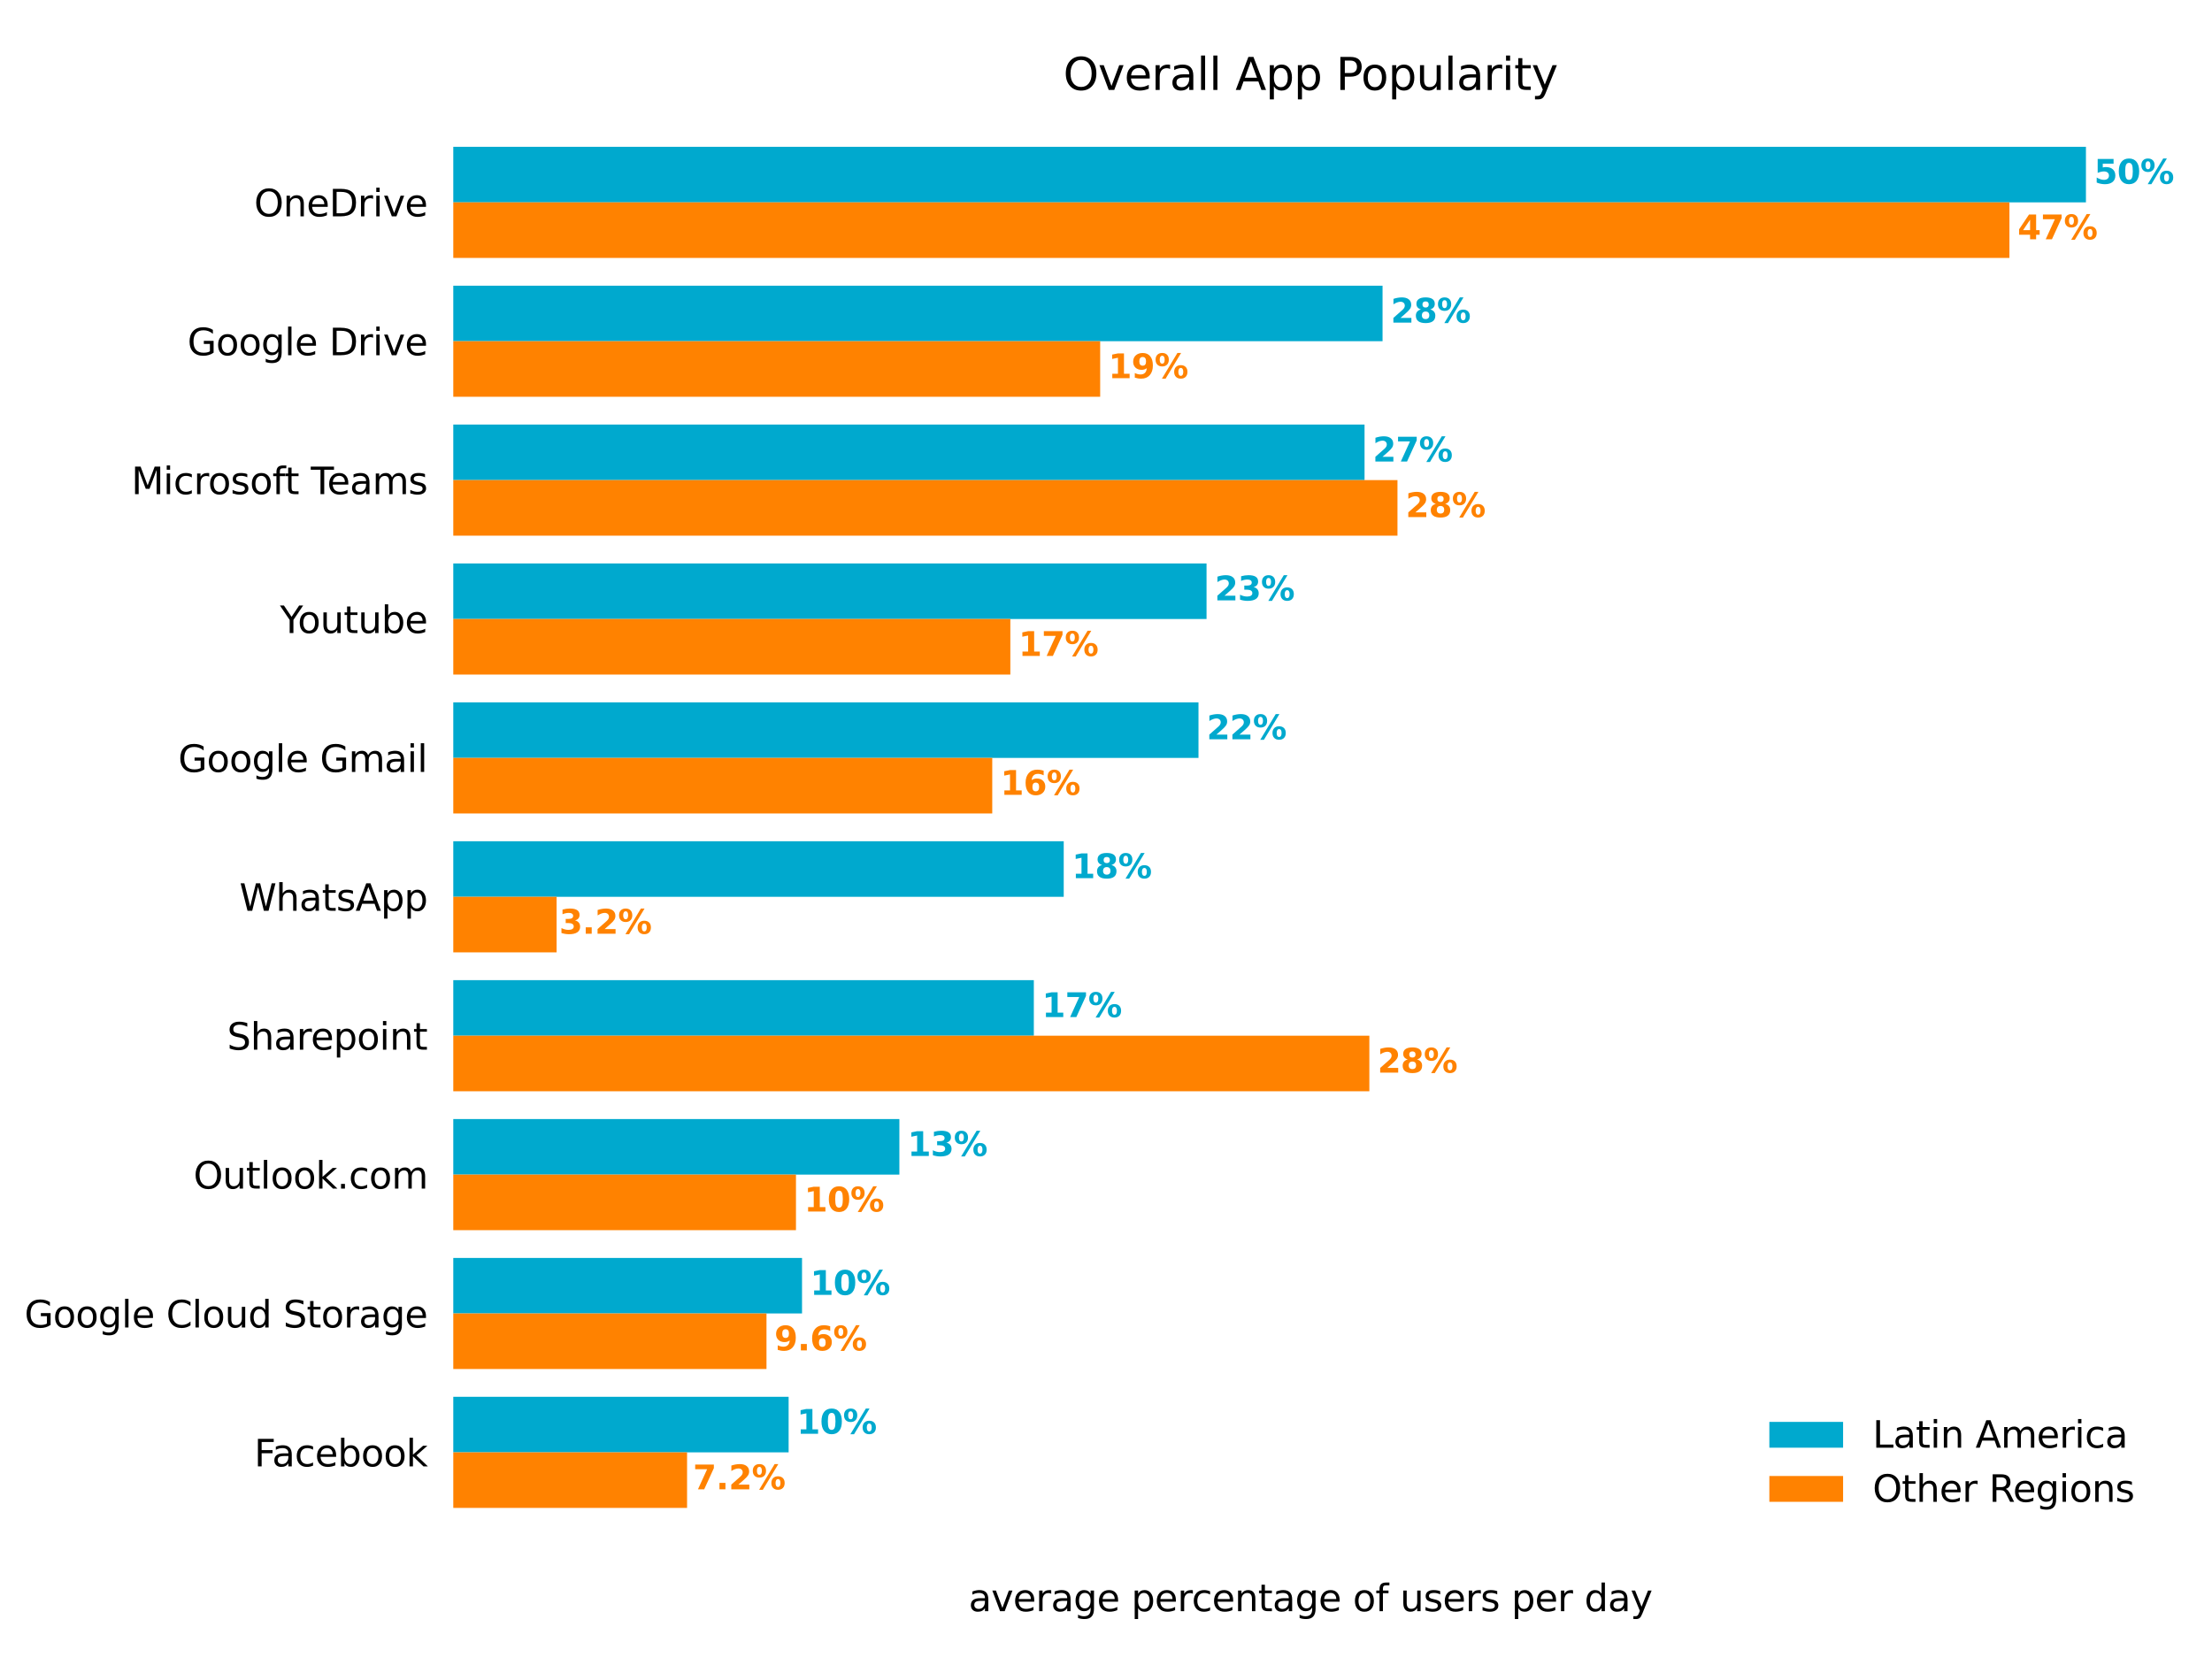 <?xml version="1.0" encoding="UTF-8" standalone="no"?>
<svg xmlns="http://www.w3.org/2000/svg" xmlns:xlink="http://www.w3.org/1999/xlink" height="453.88pt" version="1.1" viewBox="0 0 600 453.88" width="600pt">
  <defs>
    <style type="text/css">*{stroke-linecap:butt;stroke-linejoin:round;}</style>
  </defs>
  <g id="figure_1">
    <g id="patch_1">
      <path d="M 0 453.88  L 600 453.88  L 600 0  L 0 0  z " style="fill:#ffffff;"></path>
    </g>
    <g id="axes_1">
      <g id="patch_2">
        <path d="M 122.95 418.48  L 587.95 418.48  L 587.95 30.4  L 122.95 30.4  z " style="fill:#ffffff;"></path>
      </g>
      <g id="patch_3">
        <path clip-path="url(#pc613d30c06)" d="M 122.95 39.819  L 565.807 39.819  L 565.807 54.89  L 122.95 54.89  z " style="fill:#00a9ce;"></path>
      </g>
      <g id="patch_4">
        <path clip-path="url(#pc613d30c06)" d="M 122.95 77.497  L 375.015 77.497  L 375.015 92.568  L 122.95 92.568  z " style="fill:#00a9ce;"></path>
      </g>
      <g id="patch_5">
        <path clip-path="url(#pc613d30c06)" d="M 122.95 115.175  L 370.129 115.175  L 370.129 130.246  L 122.95 130.246  z " style="fill:#00a9ce;"></path>
      </g>
      <g id="patch_6">
        <path clip-path="url(#pc613d30c06)" d="M 122.95 152.852  L 327.272 152.852  L 327.272 167.923  L 122.95 167.923  z " style="fill:#00a9ce;"></path>
      </g>
      <g id="patch_7">
        <path clip-path="url(#pc613d30c06)" d="M 122.95 190.53  L 325.087 190.53  L 325.087 205.601  L 122.95 205.601  z " style="fill:#00a9ce;"></path>
      </g>
      <g id="patch_8">
        <path clip-path="url(#pc613d30c06)" d="M 122.95 228.208  L 288.533 228.208  L 288.533 243.279  L 122.95 243.279  z " style="fill:#00a9ce;"></path>
      </g>
      <g id="patch_9">
        <path clip-path="url(#pc613d30c06)" d="M 122.95 265.885  L 280.422 265.885  L 280.422 280.957  L 122.95 280.957  z " style="fill:#00a9ce;"></path>
      </g>
      <g id="patch_10">
        <path clip-path="url(#pc613d30c06)" d="M 122.95 303.563  L 243.953 303.563  L 243.953 318.634  L 122.95 318.634  z " style="fill:#00a9ce;"></path>
      </g>
      <g id="patch_11">
        <path clip-path="url(#pc613d30c06)" d="M 122.95 341.241  L 217.548 341.241  L 217.548 356.312  L 122.95 356.312  z " style="fill:#00a9ce;"></path>
      </g>
      <g id="patch_12">
        <path clip-path="url(#pc613d30c06)" d="M 122.95 378.918  L 213.911 378.918  L 213.911 393.99  L 122.95 393.99  z " style="fill:#00a9ce;"></path>
      </g>
      <g id="patch_13">
        <path clip-path="url(#pc613d30c06)" d="M 122.95 54.89  L 545.054 54.89  L 545.054 69.962  L 122.95 69.962  z " style="fill:#ff8200;"></path>
      </g>
      <g id="patch_14">
        <path clip-path="url(#pc613d30c06)" d="M 122.95 92.568  L 298.419 92.568  L 298.419 107.639  L 122.95 107.639  z " style="fill:#ff8200;"></path>
      </g>
      <g id="patch_15">
        <path clip-path="url(#pc613d30c06)" d="M 122.95 130.246  L 379.06 130.246  L 379.06 145.317  L 122.95 145.317  z " style="fill:#ff8200;"></path>
      </g>
      <g id="patch_16">
        <path clip-path="url(#pc613d30c06)" d="M 122.95 167.923  L 274.053 167.923  L 274.053 182.995  L 122.95 182.995  z " style="fill:#ff8200;"></path>
      </g>
      <g id="patch_17">
        <path clip-path="url(#pc613d30c06)" d="M 122.95 205.601  L 269.144 205.601  L 269.144 220.672  L 122.95 220.672  z " style="fill:#ff8200;"></path>
      </g>
      <g id="patch_18">
        <path clip-path="url(#pc613d30c06)" d="M 122.95 243.279  L 150.976 243.279  L 150.976 258.35  L 122.95 258.35  z " style="fill:#ff8200;"></path>
      </g>
      <g id="patch_19">
        <path clip-path="url(#pc613d30c06)" d="M 122.95 280.957  L 371.434 280.957  L 371.434 296.028  L 122.95 296.028  z " style="fill:#ff8200;"></path>
      </g>
      <g id="patch_20">
        <path clip-path="url(#pc613d30c06)" d="M 122.95 318.634  L 215.905 318.634  L 215.905 333.705  L 122.95 333.705  z " style="fill:#ff8200;"></path>
      </g>
      <g id="patch_21">
        <path clip-path="url(#pc613d30c06)" d="M 122.95 356.312  L 207.908 356.312  L 207.908 371.383  L 122.95 371.383  z " style="fill:#ff8200;"></path>
      </g>
      <g id="patch_22">
        <path clip-path="url(#pc613d30c06)" d="M 122.95 393.99  L 186.366 393.99  L 186.366 409.061  L 122.95 409.061  z " style="fill:#ff8200;"></path>
      </g>
      <g id="matplotlib.axis_1">
        <g id="xtick_1"></g>
        <g id="xtick_2"></g>
        <g id="xtick_3"></g>
        <g id="xtick_4"></g>
        <g id="xtick_5"></g>
        <g id="xtick_6"></g>
        <g id="text_1">
          <!-- average percentage of users per day -->
          <g transform="translate(262.738 437.078)scale(0.1 -0.1)">
            <defs>
              <path d="M 2194 1759  Q 1497 1759 1228 1600  Q 959 1441 959 1056  Q 959 750 1161 570  Q 1363 391 1709 391  Q 2188 391 2477 730  Q 2766 1069 2766 1631  L 2766 1759  L 2194 1759  z M 3341 1997  L 3341 0  L 2766 0  L 2766 531  Q 2569 213 2275 61  Q 1981 -91 1556 -91  Q 1019 -91 701 211  Q 384 513 384 1019  Q 384 1609 779 1909  Q 1175 2209 1959 2209  L 2766 2209  L 2766 2266  Q 2766 2663 2505 2880  Q 2244 3097 1772 3097  Q 1472 3097 1187 3025  Q 903 2953 641 2809  L 641 3341  Q 956 3463 1253 3523  Q 1550 3584 1831 3584  Q 2591 3584 2966 3190  Q 3341 2797 3341 1997  z " id="DejaVuSans-61" transform="scale(0.016)"></path>
              <path d="M 191 3500  L 800 3500  L 1894 563  L 2988 3500  L 3597 3500  L 2284 0  L 1503 0  L 191 3500  z " id="DejaVuSans-76" transform="scale(0.016)"></path>
              <path d="M 3597 1894  L 3597 1613  L 953 1613  Q 991 1019 1311 708  Q 1631 397 2203 397  Q 2534 397 2845 478  Q 3156 559 3463 722  L 3463 178  Q 3153 47 2828 -22  Q 2503 -91 2169 -91  Q 1331 -91 842 396  Q 353 884 353 1716  Q 353 2575 817 3079  Q 1281 3584 2069 3584  Q 2775 3584 3186 3129  Q 3597 2675 3597 1894  z M 3022 2063  Q 3016 2534 2758 2815  Q 2500 3097 2075 3097  Q 1594 3097 1305 2825  Q 1016 2553 972 2059  L 3022 2063  z " id="DejaVuSans-65" transform="scale(0.016)"></path>
              <path d="M 2631 2963  Q 2534 3019 2420 3045  Q 2306 3072 2169 3072  Q 1681 3072 1420 2755  Q 1159 2438 1159 1844  L 1159 0  L 581 0  L 581 3500  L 1159 3500  L 1159 2956  Q 1341 3275 1631 3429  Q 1922 3584 2338 3584  Q 2397 3584 2469 3576  Q 2541 3569 2628 3553  L 2631 2963  z " id="DejaVuSans-72" transform="scale(0.016)"></path>
              <path d="M 2906 1791  Q 2906 2416 2648 2759  Q 2391 3103 1925 3103  Q 1463 3103 1205 2759  Q 947 2416 947 1791  Q 947 1169 1205 825  Q 1463 481 1925 481  Q 2391 481 2648 825  Q 2906 1169 2906 1791  z M 3481 434  Q 3481 -459 3084 -895  Q 2688 -1331 1869 -1331  Q 1566 -1331 1297 -1286  Q 1028 -1241 775 -1147  L 775 -588  Q 1028 -725 1275 -790  Q 1522 -856 1778 -856  Q 2344 -856 2625 -561  Q 2906 -266 2906 331  L 2906 616  Q 2728 306 2450 153  Q 2172 0 1784 0  Q 1141 0 747 490  Q 353 981 353 1791  Q 353 2603 747 3093  Q 1141 3584 1784 3584  Q 2172 3584 2450 3431  Q 2728 3278 2906 2969  L 2906 3500  L 3481 3500  L 3481 434  z " id="DejaVuSans-67" transform="scale(0.016)"></path>
              <path id="DejaVuSans-20" transform="scale(0.016)"></path>
              <path d="M 1159 525  L 1159 -1331  L 581 -1331  L 581 3500  L 1159 3500  L 1159 2969  Q 1341 3281 1617 3432  Q 1894 3584 2278 3584  Q 2916 3584 3314 3078  Q 3713 2572 3713 1747  Q 3713 922 3314 415  Q 2916 -91 2278 -91  Q 1894 -91 1617 61  Q 1341 213 1159 525  z M 3116 1747  Q 3116 2381 2855 2742  Q 2594 3103 2138 3103  Q 1681 3103 1420 2742  Q 1159 2381 1159 1747  Q 1159 1113 1420 752  Q 1681 391 2138 391  Q 2594 391 2855 752  Q 3116 1113 3116 1747  z " id="DejaVuSans-70" transform="scale(0.016)"></path>
              <path d="M 3122 3366  L 3122 2828  Q 2878 2963 2633 3030  Q 2388 3097 2138 3097  Q 1578 3097 1268 2742  Q 959 2388 959 1747  Q 959 1106 1268 751  Q 1578 397 2138 397  Q 2388 397 2633 464  Q 2878 531 3122 666  L 3122 134  Q 2881 22 2623 -34  Q 2366 -91 2075 -91  Q 1284 -91 818 406  Q 353 903 353 1747  Q 353 2603 823 3093  Q 1294 3584 2113 3584  Q 2378 3584 2631 3529  Q 2884 3475 3122 3366  z " id="DejaVuSans-63" transform="scale(0.016)"></path>
              <path d="M 3513 2113  L 3513 0  L 2938 0  L 2938 2094  Q 2938 2591 2744 2837  Q 2550 3084 2163 3084  Q 1697 3084 1428 2787  Q 1159 2491 1159 1978  L 1159 0  L 581 0  L 581 3500  L 1159 3500  L 1159 2956  Q 1366 3272 1645 3428  Q 1925 3584 2291 3584  Q 2894 3584 3203 3211  Q 3513 2838 3513 2113  z " id="DejaVuSans-6e" transform="scale(0.016)"></path>
              <path d="M 1172 4494  L 1172 3500  L 2356 3500  L 2356 3053  L 1172 3053  L 1172 1153  Q 1172 725 1289 603  Q 1406 481 1766 481  L 2356 481  L 2356 0  L 1766 0  Q 1100 0 847 248  Q 594 497 594 1153  L 594 3053  L 172 3053  L 172 3500  L 594 3500  L 594 4494  L 1172 4494  z " id="DejaVuSans-74" transform="scale(0.016)"></path>
              <path d="M 1959 3097  Q 1497 3097 1228 2736  Q 959 2375 959 1747  Q 959 1119 1226 758  Q 1494 397 1959 397  Q 2419 397 2687 759  Q 2956 1122 2956 1747  Q 2956 2369 2687 2733  Q 2419 3097 1959 3097  z M 1959 3584  Q 2709 3584 3137 3096  Q 3566 2609 3566 1747  Q 3566 888 3137 398  Q 2709 -91 1959 -91  Q 1206 -91 779 398  Q 353 888 353 1747  Q 353 2609 779 3096  Q 1206 3584 1959 3584  z " id="DejaVuSans-6f" transform="scale(0.016)"></path>
              <path d="M 2375 4863  L 2375 4384  L 1825 4384  Q 1516 4384 1395 4259  Q 1275 4134 1275 3809  L 1275 3500  L 2222 3500  L 2222 3053  L 1275 3053  L 1275 0  L 697 0  L 697 3053  L 147 3053  L 147 3500  L 697 3500  L 697 3744  Q 697 4328 969 4595  Q 1241 4863 1831 4863  L 2375 4863  z " id="DejaVuSans-66" transform="scale(0.016)"></path>
              <path d="M 544 1381  L 544 3500  L 1119 3500  L 1119 1403  Q 1119 906 1312 657  Q 1506 409 1894 409  Q 2359 409 2629 706  Q 2900 1003 2900 1516  L 2900 3500  L 3475 3500  L 3475 0  L 2900 0  L 2900 538  Q 2691 219 2414 64  Q 2138 -91 1772 -91  Q 1169 -91 856 284  Q 544 659 544 1381  z M 1991 3584  L 1991 3584  z " id="DejaVuSans-75" transform="scale(0.016)"></path>
              <path d="M 2834 3397  L 2834 2853  Q 2591 2978 2328 3040  Q 2066 3103 1784 3103  Q 1356 3103 1142 2972  Q 928 2841 928 2578  Q 928 2378 1081 2264  Q 1234 2150 1697 2047  L 1894 2003  Q 2506 1872 2764 1633  Q 3022 1394 3022 966  Q 3022 478 2636 193  Q 2250 -91 1575 -91  Q 1294 -91 989 -36  Q 684 19 347 128  L 347 722  Q 666 556 975 473  Q 1284 391 1588 391  Q 1994 391 2212 530  Q 2431 669 2431 922  Q 2431 1156 2273 1281  Q 2116 1406 1581 1522  L 1381 1569  Q 847 1681 609 1914  Q 372 2147 372 2553  Q 372 3047 722 3315  Q 1072 3584 1716 3584  Q 2034 3584 2315 3537  Q 2597 3491 2834 3397  z " id="DejaVuSans-73" transform="scale(0.016)"></path>
              <path d="M 2906 2969  L 2906 4863  L 3481 4863  L 3481 0  L 2906 0  L 2906 525  Q 2725 213 2448 61  Q 2172 -91 1784 -91  Q 1150 -91 751 415  Q 353 922 353 1747  Q 353 2572 751 3078  Q 1150 3584 1784 3584  Q 2172 3584 2448 3432  Q 2725 3281 2906 2969  z M 947 1747  Q 947 1113 1208 752  Q 1469 391 1925 391  Q 2381 391 2643 752  Q 2906 1113 2906 1747  Q 2906 2381 2643 2742  Q 2381 3103 1925 3103  Q 1469 3103 1208 2742  Q 947 2381 947 1747  z " id="DejaVuSans-64" transform="scale(0.016)"></path>
              <path d="M 2059 -325  Q 1816 -950 1584 -1140  Q 1353 -1331 966 -1331  L 506 -1331  L 506 -850  L 844 -850  Q 1081 -850 1212 -737  Q 1344 -625 1503 -206  L 1606 56  L 191 3500  L 800 3500  L 1894 763  L 2988 3500  L 3597 3500  L 2059 -325  z " id="DejaVuSans-79" transform="scale(0.016)"></path>
            </defs>
            <use xlink:href="#DejaVuSans-61"></use>
            <use x="61.279" xlink:href="#DejaVuSans-76"></use>
            <use x="120.459" xlink:href="#DejaVuSans-65"></use>
            <use x="181.982" xlink:href="#DejaVuSans-72"></use>
            <use x="223.096" xlink:href="#DejaVuSans-61"></use>
            <use x="284.375" xlink:href="#DejaVuSans-67"></use>
            <use x="347.852" xlink:href="#DejaVuSans-65"></use>
            <use x="409.375" xlink:href="#DejaVuSans-20"></use>
            <use x="441.162" xlink:href="#DejaVuSans-70"></use>
            <use x="504.639" xlink:href="#DejaVuSans-65"></use>
            <use x="566.162" xlink:href="#DejaVuSans-72"></use>
            <use x="605.025" xlink:href="#DejaVuSans-63"></use>
            <use x="660.006" xlink:href="#DejaVuSans-65"></use>
            <use x="721.529" xlink:href="#DejaVuSans-6e"></use>
            <use x="784.908" xlink:href="#DejaVuSans-74"></use>
            <use x="824.117" xlink:href="#DejaVuSans-61"></use>
            <use x="885.396" xlink:href="#DejaVuSans-67"></use>
            <use x="948.873" xlink:href="#DejaVuSans-65"></use>
            <use x="1010.396" xlink:href="#DejaVuSans-20"></use>
            <use x="1042.184" xlink:href="#DejaVuSans-6f"></use>
            <use x="1103.365" xlink:href="#DejaVuSans-66"></use>
            <use x="1138.57" xlink:href="#DejaVuSans-20"></use>
            <use x="1170.357" xlink:href="#DejaVuSans-75"></use>
            <use x="1233.736" xlink:href="#DejaVuSans-73"></use>
            <use x="1285.836" xlink:href="#DejaVuSans-65"></use>
            <use x="1347.359" xlink:href="#DejaVuSans-72"></use>
            <use x="1388.473" xlink:href="#DejaVuSans-73"></use>
            <use x="1440.572" xlink:href="#DejaVuSans-20"></use>
            <use x="1472.359" xlink:href="#DejaVuSans-70"></use>
            <use x="1535.836" xlink:href="#DejaVuSans-65"></use>
            <use x="1597.359" xlink:href="#DejaVuSans-72"></use>
            <use x="1638.473" xlink:href="#DejaVuSans-20"></use>
            <use x="1670.26" xlink:href="#DejaVuSans-64"></use>
            <use x="1733.736" xlink:href="#DejaVuSans-61"></use>
            <use x="1795.016" xlink:href="#DejaVuSans-79"></use>
          </g>
        </g>
      </g>
      <g id="matplotlib.axis_2">
        <g id="ytick_1">
          <g id="text_2">
            <!-- OneDrive -->
            <g transform="translate(68.927 58.69)scale(0.1 -0.1)">
              <defs>
                <path d="M 2522 4238  Q 1834 4238 1429 3725  Q 1025 3213 1025 2328  Q 1025 1447 1429 934  Q 1834 422 2522 422  Q 3209 422 3611 934  Q 4013 1447 4013 2328  Q 4013 3213 3611 3725  Q 3209 4238 2522 4238  z M 2522 4750  Q 3503 4750 4090 4092  Q 4678 3434 4678 2328  Q 4678 1225 4090 567  Q 3503 -91 2522 -91  Q 1538 -91 948 565  Q 359 1222 359 2328  Q 359 3434 948 4092  Q 1538 4750 2522 4750  z " id="DejaVuSans-4f" transform="scale(0.016)"></path>
                <path d="M 1259 4147  L 1259 519  L 2022 519  Q 2988 519 3436 956  Q 3884 1394 3884 2338  Q 3884 3275 3436 3711  Q 2988 4147 2022 4147  L 1259 4147  z M 628 4666  L 1925 4666  Q 3281 4666 3915 4102  Q 4550 3538 4550 2338  Q 4550 1131 3912 565  Q 3275 0 1925 0  L 628 0  L 628 4666  z " id="DejaVuSans-44" transform="scale(0.016)"></path>
                <path d="M 603 3500  L 1178 3500  L 1178 0  L 603 0  L 603 3500  z M 603 4863  L 1178 4863  L 1178 4134  L 603 4134  L 603 4863  z " id="DejaVuSans-69" transform="scale(0.016)"></path>
              </defs>
              <use xlink:href="#DejaVuSans-4f"></use>
              <use x="78.711" xlink:href="#DejaVuSans-6e"></use>
              <use x="142.09" xlink:href="#DejaVuSans-65"></use>
              <use x="203.613" xlink:href="#DejaVuSans-44"></use>
              <use x="280.615" xlink:href="#DejaVuSans-72"></use>
              <use x="321.729" xlink:href="#DejaVuSans-69"></use>
              <use x="349.512" xlink:href="#DejaVuSans-76"></use>
              <use x="408.691" xlink:href="#DejaVuSans-65"></use>
            </g>
          </g>
        </g>
        <g id="ytick_2">
          <g id="text_3">
            <!-- Google Drive -->
            <g transform="translate(50.845 96.367)scale(0.1 -0.1)">
              <defs>
                <path d="M 3809 666  L 3809 1919  L 2778 1919  L 2778 2438  L 4434 2438  L 4434 434  Q 4069 175 3628 42  Q 3188 -91 2688 -91  Q 1594 -91 976 548  Q 359 1188 359 2328  Q 359 3472 976 4111  Q 1594 4750 2688 4750  Q 3144 4750 3555 4637  Q 3966 4525 4313 4306  L 4313 3634  Q 3963 3931 3569 4081  Q 3175 4231 2741 4231  Q 1884 4231 1454 3753  Q 1025 3275 1025 2328  Q 1025 1384 1454 906  Q 1884 428 2741 428  Q 3075 428 3337 486  Q 3600 544 3809 666  z " id="DejaVuSans-47" transform="scale(0.016)"></path>
                <path d="M 603 4863  L 1178 4863  L 1178 0  L 603 0  L 603 4863  z " id="DejaVuSans-6c" transform="scale(0.016)"></path>
              </defs>
              <use xlink:href="#DejaVuSans-47"></use>
              <use x="77.49" xlink:href="#DejaVuSans-6f"></use>
              <use x="138.672" xlink:href="#DejaVuSans-6f"></use>
              <use x="199.854" xlink:href="#DejaVuSans-67"></use>
              <use x="263.33" xlink:href="#DejaVuSans-6c"></use>
              <use x="291.113" xlink:href="#DejaVuSans-65"></use>
              <use x="352.637" xlink:href="#DejaVuSans-20"></use>
              <use x="384.424" xlink:href="#DejaVuSans-44"></use>
              <use x="461.426" xlink:href="#DejaVuSans-72"></use>
              <use x="502.539" xlink:href="#DejaVuSans-69"></use>
              <use x="530.322" xlink:href="#DejaVuSans-76"></use>
              <use x="589.502" xlink:href="#DejaVuSans-65"></use>
            </g>
          </g>
        </g>
        <g id="ytick_3">
          <g id="text_4">
            <!-- Microsoft Teams -->
            <g transform="translate(35.63 134.045)scale(0.1 -0.1)">
              <defs>
                <path d="M 628 4666  L 1569 4666  L 2759 1491  L 3956 4666  L 4897 4666  L 4897 0  L 4281 0  L 4281 4097  L 3078 897  L 2444 897  L 1241 4097  L 1241 0  L 628 0  L 628 4666  z " id="DejaVuSans-4d" transform="scale(0.016)"></path>
                <path d="M -19 4666  L 3928 4666  L 3928 4134  L 2272 4134  L 2272 0  L 1638 0  L 1638 4134  L -19 4134  L -19 4666  z " id="DejaVuSans-54" transform="scale(0.016)"></path>
                <path d="M 3328 2828  Q 3544 3216 3844 3400  Q 4144 3584 4550 3584  Q 5097 3584 5394 3201  Q 5691 2819 5691 2113  L 5691 0  L 5113 0  L 5113 2094  Q 5113 2597 4934 2840  Q 4756 3084 4391 3084  Q 3944 3084 3684 2787  Q 3425 2491 3425 1978  L 3425 0  L 2847 0  L 2847 2094  Q 2847 2600 2669 2842  Q 2491 3084 2119 3084  Q 1678 3084 1418 2786  Q 1159 2488 1159 1978  L 1159 0  L 581 0  L 581 3500  L 1159 3500  L 1159 2956  Q 1356 3278 1631 3431  Q 1906 3584 2284 3584  Q 2666 3584 2933 3390  Q 3200 3197 3328 2828  z " id="DejaVuSans-6d" transform="scale(0.016)"></path>
              </defs>
              <use xlink:href="#DejaVuSans-4d"></use>
              <use x="86.279" xlink:href="#DejaVuSans-69"></use>
              <use x="114.062" xlink:href="#DejaVuSans-63"></use>
              <use x="169.043" xlink:href="#DejaVuSans-72"></use>
              <use x="207.906" xlink:href="#DejaVuSans-6f"></use>
              <use x="269.088" xlink:href="#DejaVuSans-73"></use>
              <use x="321.188" xlink:href="#DejaVuSans-6f"></use>
              <use x="382.369" xlink:href="#DejaVuSans-66"></use>
              <use x="415.824" xlink:href="#DejaVuSans-74"></use>
              <use x="455.033" xlink:href="#DejaVuSans-20"></use>
              <use x="486.82" xlink:href="#DejaVuSans-54"></use>
              <use x="530.904" xlink:href="#DejaVuSans-65"></use>
              <use x="592.428" xlink:href="#DejaVuSans-61"></use>
              <use x="653.707" xlink:href="#DejaVuSans-6d"></use>
              <use x="751.119" xlink:href="#DejaVuSans-73"></use>
            </g>
          </g>
        </g>
        <g id="ytick_4">
          <g id="text_5">
            <!-- Youtube -->
            <g transform="translate(75.952 171.723)scale(0.1 -0.1)">
              <defs>
                <path d="M -13 4666  L 666 4666  L 1959 2747  L 3244 4666  L 3922 4666  L 2272 2222  L 2272 0  L 1638 0  L 1638 2222  L -13 4666  z " id="DejaVuSans-59" transform="scale(0.016)"></path>
                <path d="M 3116 1747  Q 3116 2381 2855 2742  Q 2594 3103 2138 3103  Q 1681 3103 1420 2742  Q 1159 2381 1159 1747  Q 1159 1113 1420 752  Q 1681 391 2138 391  Q 2594 391 2855 752  Q 3116 1113 3116 1747  z M 1159 2969  Q 1341 3281 1617 3432  Q 1894 3584 2278 3584  Q 2916 3584 3314 3078  Q 3713 2572 3713 1747  Q 3713 922 3314 415  Q 2916 -91 2278 -91  Q 1894 -91 1617 61  Q 1341 213 1159 525  L 1159 0  L 581 0  L 581 4863  L 1159 4863  L 1159 2969  z " id="DejaVuSans-62" transform="scale(0.016)"></path>
              </defs>
              <use xlink:href="#DejaVuSans-59"></use>
              <use x="47.834" xlink:href="#DejaVuSans-6f"></use>
              <use x="109.016" xlink:href="#DejaVuSans-75"></use>
              <use x="172.395" xlink:href="#DejaVuSans-74"></use>
              <use x="211.604" xlink:href="#DejaVuSans-75"></use>
              <use x="274.982" xlink:href="#DejaVuSans-62"></use>
              <use x="338.459" xlink:href="#DejaVuSans-65"></use>
            </g>
          </g>
        </g>
        <g id="ytick_5">
          <g id="text_6">
            <!-- Google Gmail -->
            <g transform="translate(48.333 209.4)scale(0.1 -0.1)">
              <use xlink:href="#DejaVuSans-47"></use>
              <use x="77.49" xlink:href="#DejaVuSans-6f"></use>
              <use x="138.672" xlink:href="#DejaVuSans-6f"></use>
              <use x="199.854" xlink:href="#DejaVuSans-67"></use>
              <use x="263.33" xlink:href="#DejaVuSans-6c"></use>
              <use x="291.113" xlink:href="#DejaVuSans-65"></use>
              <use x="352.637" xlink:href="#DejaVuSans-20"></use>
              <use x="384.424" xlink:href="#DejaVuSans-47"></use>
              <use x="461.914" xlink:href="#DejaVuSans-6d"></use>
              <use x="559.326" xlink:href="#DejaVuSans-61"></use>
              <use x="620.605" xlink:href="#DejaVuSans-69"></use>
              <use x="648.389" xlink:href="#DejaVuSans-6c"></use>
            </g>
          </g>
        </g>
        <g id="ytick_6">
          <g id="text_7">
            <!-- WhatsApp -->
            <g transform="translate(64.93 247.078)scale(0.1 -0.1)">
              <defs>
                <path d="M 213 4666  L 850 4666  L 1831 722  L 2809 4666  L 3519 4666  L 4500 722  L 5478 4666  L 6119 4666  L 4947 0  L 4153 0  L 3169 4050  L 2175 0  L 1381 0  L 213 4666  z " id="DejaVuSans-57" transform="scale(0.016)"></path>
                <path d="M 3513 2113  L 3513 0  L 2938 0  L 2938 2094  Q 2938 2591 2744 2837  Q 2550 3084 2163 3084  Q 1697 3084 1428 2787  Q 1159 2491 1159 1978  L 1159 0  L 581 0  L 581 4863  L 1159 4863  L 1159 2956  Q 1366 3272 1645 3428  Q 1925 3584 2291 3584  Q 2894 3584 3203 3211  Q 3513 2838 3513 2113  z " id="DejaVuSans-68" transform="scale(0.016)"></path>
                <path d="M 2188 4044  L 1331 1722  L 3047 1722  L 2188 4044  z M 1831 4666  L 2547 4666  L 4325 0  L 3669 0  L 3244 1197  L 1141 1197  L 716 0  L 50 0  L 1831 4666  z " id="DejaVuSans-41" transform="scale(0.016)"></path>
              </defs>
              <use xlink:href="#DejaVuSans-57"></use>
              <use x="98.877" xlink:href="#DejaVuSans-68"></use>
              <use x="162.256" xlink:href="#DejaVuSans-61"></use>
              <use x="223.535" xlink:href="#DejaVuSans-74"></use>
              <use x="262.744" xlink:href="#DejaVuSans-73"></use>
              <use x="314.844" xlink:href="#DejaVuSans-41"></use>
              <use x="383.252" xlink:href="#DejaVuSans-70"></use>
              <use x="446.729" xlink:href="#DejaVuSans-70"></use>
            </g>
          </g>
        </g>
        <g id="ytick_7">
          <g id="text_8">
            <!-- Sharepoint -->
            <g transform="translate(61.594 284.756)scale(0.1 -0.1)">
              <defs>
                <path d="M 3425 4513  L 3425 3897  Q 3066 4069 2747 4153  Q 2428 4238 2131 4238  Q 1616 4238 1336 4038  Q 1056 3838 1056 3469  Q 1056 3159 1242 3001  Q 1428 2844 1947 2747  L 2328 2669  Q 3034 2534 3370 2195  Q 3706 1856 3706 1288  Q 3706 609 3251 259  Q 2797 -91 1919 -91  Q 1588 -91 1214 -16  Q 841 59 441 206  L 441 856  Q 825 641 1194 531  Q 1563 422 1919 422  Q 2459 422 2753 634  Q 3047 847 3047 1241  Q 3047 1584 2836 1778  Q 2625 1972 2144 2069  L 1759 2144  Q 1053 2284 737 2584  Q 422 2884 422 3419  Q 422 4038 858 4394  Q 1294 4750 2059 4750  Q 2388 4750 2728 4690  Q 3069 4631 3425 4513  z " id="DejaVuSans-53" transform="scale(0.016)"></path>
              </defs>
              <use xlink:href="#DejaVuSans-53"></use>
              <use x="63.477" xlink:href="#DejaVuSans-68"></use>
              <use x="126.855" xlink:href="#DejaVuSans-61"></use>
              <use x="188.135" xlink:href="#DejaVuSans-72"></use>
              <use x="226.998" xlink:href="#DejaVuSans-65"></use>
              <use x="288.521" xlink:href="#DejaVuSans-70"></use>
              <use x="351.998" xlink:href="#DejaVuSans-6f"></use>
              <use x="413.18" xlink:href="#DejaVuSans-69"></use>
              <use x="440.963" xlink:href="#DejaVuSans-6e"></use>
              <use x="504.342" xlink:href="#DejaVuSans-74"></use>
            </g>
          </g>
        </g>
        <g id="ytick_8">
          <g id="text_9">
            <!-- Outlook.com -->
            <g transform="translate(52.478 322.433)scale(0.1 -0.1)">
              <defs>
                <path d="M 581 4863  L 1159 4863  L 1159 1991  L 2875 3500  L 3609 3500  L 1753 1863  L 3688 0  L 2938 0  L 1159 1709  L 1159 0  L 581 0  L 581 4863  z " id="DejaVuSans-6b" transform="scale(0.016)"></path>
                <path d="M 684 794  L 1344 794  L 1344 0  L 684 0  L 684 794  z " id="DejaVuSans-2e" transform="scale(0.016)"></path>
              </defs>
              <use xlink:href="#DejaVuSans-4f"></use>
              <use x="78.711" xlink:href="#DejaVuSans-75"></use>
              <use x="142.09" xlink:href="#DejaVuSans-74"></use>
              <use x="181.299" xlink:href="#DejaVuSans-6c"></use>
              <use x="209.082" xlink:href="#DejaVuSans-6f"></use>
              <use x="270.264" xlink:href="#DejaVuSans-6f"></use>
              <use x="331.445" xlink:href="#DejaVuSans-6b"></use>
              <use x="389.355" xlink:href="#DejaVuSans-2e"></use>
              <use x="421.143" xlink:href="#DejaVuSans-63"></use>
              <use x="476.123" xlink:href="#DejaVuSans-6f"></use>
              <use x="537.305" xlink:href="#DejaVuSans-6d"></use>
            </g>
          </g>
        </g>
        <g id="ytick_9">
          <g id="text_10">
            <!-- Google Cloud Storage -->
            <g transform="translate(6.634 360.111)scale(0.1 -0.1)">
              <defs>
                <path d="M 4122 4306  L 4122 3641  Q 3803 3938 3442 4084  Q 3081 4231 2675 4231  Q 1875 4231 1450 3742  Q 1025 3253 1025 2328  Q 1025 1406 1450 917  Q 1875 428 2675 428  Q 3081 428 3442 575  Q 3803 722 4122 1019  L 4122 359  Q 3791 134 3420 21  Q 3050 -91 2638 -91  Q 1578 -91 968 557  Q 359 1206 359 2328  Q 359 3453 968 4101  Q 1578 4750 2638 4750  Q 3056 4750 3426 4639  Q 3797 4528 4122 4306  z " id="DejaVuSans-43" transform="scale(0.016)"></path>
              </defs>
              <use xlink:href="#DejaVuSans-47"></use>
              <use x="77.49" xlink:href="#DejaVuSans-6f"></use>
              <use x="138.672" xlink:href="#DejaVuSans-6f"></use>
              <use x="199.854" xlink:href="#DejaVuSans-67"></use>
              <use x="263.33" xlink:href="#DejaVuSans-6c"></use>
              <use x="291.113" xlink:href="#DejaVuSans-65"></use>
              <use x="352.637" xlink:href="#DejaVuSans-20"></use>
              <use x="384.424" xlink:href="#DejaVuSans-43"></use>
              <use x="454.248" xlink:href="#DejaVuSans-6c"></use>
              <use x="482.031" xlink:href="#DejaVuSans-6f"></use>
              <use x="543.213" xlink:href="#DejaVuSans-75"></use>
              <use x="606.592" xlink:href="#DejaVuSans-64"></use>
              <use x="670.068" xlink:href="#DejaVuSans-20"></use>
              <use x="701.855" xlink:href="#DejaVuSans-53"></use>
              <use x="765.332" xlink:href="#DejaVuSans-74"></use>
              <use x="804.541" xlink:href="#DejaVuSans-6f"></use>
              <use x="865.723" xlink:href="#DejaVuSans-72"></use>
              <use x="906.836" xlink:href="#DejaVuSans-61"></use>
              <use x="968.115" xlink:href="#DejaVuSans-67"></use>
              <use x="1031.592" xlink:href="#DejaVuSans-65"></use>
            </g>
          </g>
        </g>
        <g id="ytick_10">
          <g id="text_11">
            <!-- Facebook -->
            <g transform="translate(68.955 397.789)scale(0.1 -0.1)">
              <defs>
                <path d="M 628 4666  L 3309 4666  L 3309 4134  L 1259 4134  L 1259 2759  L 3109 2759  L 3109 2228  L 1259 2228  L 1259 0  L 628 0  L 628 4666  z " id="DejaVuSans-46" transform="scale(0.016)"></path>
              </defs>
              <use xlink:href="#DejaVuSans-46"></use>
              <use x="48.395" xlink:href="#DejaVuSans-61"></use>
              <use x="109.674" xlink:href="#DejaVuSans-63"></use>
              <use x="164.654" xlink:href="#DejaVuSans-65"></use>
              <use x="226.178" xlink:href="#DejaVuSans-62"></use>
              <use x="289.654" xlink:href="#DejaVuSans-6f"></use>
              <use x="350.836" xlink:href="#DejaVuSans-6f"></use>
              <use x="412.018" xlink:href="#DejaVuSans-6b"></use>
            </g>
          </g>
        </g>
      </g>
      <g id="text_12">
        <!-- 50% -->
        <g style="fill:#00a9ce;" transform="translate(568.016 49.838)scale(0.09 -0.09)">
          <defs>
            <path d="M 678 4666  L 3669 4666  L 3669 3781  L 1638 3781  L 1638 3059  Q 1775 3097 1914 3117  Q 2053 3138 2203 3138  Q 3056 3138 3531 2711  Q 4006 2284 4006 1522  Q 4006 766 3489 337  Q 2972 -91 2053 -91  Q 1656 -91 1267 -14  Q 878 63 494 219  L 494 1166  Q 875 947 1217 837  Q 1559 728 1863 728  Q 2300 728 2551 942  Q 2803 1156 2803 1522  Q 2803 1891 2551 2103  Q 2300 2316 1863 2316  Q 1603 2316 1309 2248  Q 1016 2181 678 2041  L 678 4666  z " id="DejaVuSans-Bold-35" transform="scale(0.016)"></path>
            <path d="M 2944 2338  Q 2944 3213 2780 3570  Q 2616 3928 2228 3928  Q 1841 3928 1675 3570  Q 1509 3213 1509 2338  Q 1509 1453 1675 1090  Q 1841 728 2228 728  Q 2613 728 2778 1090  Q 2944 1453 2944 2338  z M 4147 2328  Q 4147 1169 3647 539  Q 3147 -91 2228 -91  Q 1306 -91 806 539  Q 306 1169 306 2328  Q 306 3491 806 4120  Q 1306 4750 2228 4750  Q 3147 4750 3647 4120  Q 4147 3491 4147 2328  z " id="DejaVuSans-Bold-30" transform="scale(0.016)"></path>
            <path d="M 4959 1925  Q 4738 1925 4616 1733  Q 4494 1541 4494 1184  Q 4494 825 4614 633  Q 4734 441 4959 441  Q 5184 441 5303 633  Q 5422 825 5422 1184  Q 5422 1541 5301 1733  Q 5181 1925 4959 1925  z M 4959 2450  Q 5541 2450 5875 2112  Q 6209 1775 6209 1184  Q 6209 594 5875 251  Q 5541 -91 4959 -91  Q 4378 -91 4042 251  Q 3706 594 3706 1184  Q 3706 1772 4042 2111  Q 4378 2450 4959 2450  z M 2094 -91  L 1403 -91  L 4319 4750  L 5013 4750  L 2094 -91  z M 1453 4750  Q 2034 4750 2367 4411  Q 2700 4072 2700 3481  Q 2700 2891 2367 2550  Q 2034 2209 1453 2209  Q 872 2209 539 2550  Q 206 2891 206 3481  Q 206 4072 539 4411  Q 872 4750 1453 4750  z M 1453 4225  Q 1228 4225 1106 4031  Q 984 3838 984 3481  Q 984 3122 1106 2926  Q 1228 2731 1453 2731  Q 1678 2731 1798 2926  Q 1919 3122 1919 3481  Q 1919 3838 1797 4031  Q 1675 4225 1453 4225  z " id="DejaVuSans-Bold-25" transform="scale(0.016)"></path>
          </defs>
          <use xlink:href="#DejaVuSans-Bold-35"></use>
          <use x="69.58" xlink:href="#DejaVuSans-Bold-30"></use>
          <use x="139.16" xlink:href="#DejaVuSans-Bold-25"></use>
        </g>
      </g>
      <g id="text_13">
        <!-- 28% -->
        <g style="fill:#00a9ce;" transform="translate(377.224 87.516)scale(0.09 -0.09)">
          <defs>
            <path d="M 1844 884  L 3897 884  L 3897 0  L 506 0  L 506 884  L 2209 2388  Q 2438 2594 2547 2791  Q 2656 2988 2656 3200  Q 2656 3528 2436 3728  Q 2216 3928 1850 3928  Q 1569 3928 1234 3808  Q 900 3688 519 3450  L 519 4475  Q 925 4609 1322 4679  Q 1719 4750 2100 4750  Q 2938 4750 3402 4381  Q 3866 4013 3866 3353  Q 3866 2972 3669 2642  Q 3472 2313 2841 1759  L 1844 884  z " id="DejaVuSans-Bold-32" transform="scale(0.016)"></path>
            <path d="M 2228 2088  Q 1891 2088 1709 1903  Q 1528 1719 1528 1375  Q 1528 1031 1709 848  Q 1891 666 2228 666  Q 2563 666 2741 848  Q 2919 1031 2919 1375  Q 2919 1722 2741 1905  Q 2563 2088 2228 2088  z M 1350 2484  Q 925 2613 709 2878  Q 494 3144 494 3541  Q 494 4131 934 4440  Q 1375 4750 2228 4750  Q 3075 4750 3515 4442  Q 3956 4134 3956 3541  Q 3956 3144 3739 2878  Q 3522 2613 3097 2484  Q 3572 2353 3814 2058  Q 4056 1763 4056 1313  Q 4056 619 3595 264  Q 3134 -91 2228 -91  Q 1319 -91 855 264  Q 391 619 391 1313  Q 391 1763 633 2058  Q 875 2353 1350 2484  z M 1631 3419  Q 1631 3141 1786 2991  Q 1941 2841 2228 2841  Q 2509 2841 2662 2991  Q 2816 3141 2816 3419  Q 2816 3697 2662 3845  Q 2509 3994 2228 3994  Q 1941 3994 1786 3844  Q 1631 3694 1631 3419  z " id="DejaVuSans-Bold-38" transform="scale(0.016)"></path>
          </defs>
          <use xlink:href="#DejaVuSans-Bold-32"></use>
          <use x="69.58" xlink:href="#DejaVuSans-Bold-38"></use>
          <use x="139.16" xlink:href="#DejaVuSans-Bold-25"></use>
        </g>
      </g>
      <g id="text_14">
        <!-- 27% -->
        <g style="fill:#00a9ce;" transform="translate(372.338 125.194)scale(0.09 -0.09)">
          <defs>
            <path d="M 428 4666  L 3944 4666  L 3944 3988  L 2125 0  L 953 0  L 2675 3781  L 428 3781  L 428 4666  z " id="DejaVuSans-Bold-37" transform="scale(0.016)"></path>
          </defs>
          <use xlink:href="#DejaVuSans-Bold-32"></use>
          <use x="69.58" xlink:href="#DejaVuSans-Bold-37"></use>
          <use x="139.16" xlink:href="#DejaVuSans-Bold-25"></use>
        </g>
      </g>
      <g id="text_15">
        <!-- 23% -->
        <g style="fill:#00a9ce;" transform="translate(329.481 162.871)scale(0.09 -0.09)">
          <defs>
            <path d="M 2981 2516  Q 3453 2394 3698 2092  Q 3944 1791 3944 1325  Q 3944 631 3412 270  Q 2881 -91 1863 -91  Q 1503 -91 1142 -33  Q 781 25 428 141  L 428 1069  Q 766 900 1098 814  Q 1431 728 1753 728  Q 2231 728 2486 893  Q 2741 1059 2741 1369  Q 2741 1688 2480 1852  Q 2219 2016 1709 2016  L 1228 2016  L 1228 2791  L 1734 2791  Q 2188 2791 2409 2933  Q 2631 3075 2631 3366  Q 2631 3634 2415 3781  Q 2200 3928 1806 3928  Q 1516 3928 1219 3862  Q 922 3797 628 3669  L 628 4550  Q 984 4650 1334 4700  Q 1684 4750 2022 4750  Q 2931 4750 3382 4451  Q 3834 4153 3834 3553  Q 3834 3144 3618 2883  Q 3403 2622 2981 2516  z " id="DejaVuSans-Bold-33" transform="scale(0.016)"></path>
          </defs>
          <use xlink:href="#DejaVuSans-Bold-32"></use>
          <use x="69.58" xlink:href="#DejaVuSans-Bold-33"></use>
          <use x="139.16" xlink:href="#DejaVuSans-Bold-25"></use>
        </g>
      </g>
      <g id="text_16">
        <!-- 22% -->
        <g style="fill:#00a9ce;" transform="translate(327.296 200.549)scale(0.09 -0.09)">
          <use xlink:href="#DejaVuSans-Bold-32"></use>
          <use x="69.58" xlink:href="#DejaVuSans-Bold-32"></use>
          <use x="139.16" xlink:href="#DejaVuSans-Bold-25"></use>
        </g>
      </g>
      <g id="text_17">
        <!-- 18% -->
        <g style="fill:#00a9ce;" transform="translate(290.742 238.227)scale(0.09 -0.09)">
          <defs>
            <path d="M 750 831  L 1813 831  L 1813 3847  L 722 3622  L 722 4441  L 1806 4666  L 2950 4666  L 2950 831  L 4013 831  L 4013 0  L 750 0  L 750 831  z " id="DejaVuSans-Bold-31" transform="scale(0.016)"></path>
          </defs>
          <use xlink:href="#DejaVuSans-Bold-31"></use>
          <use x="69.58" xlink:href="#DejaVuSans-Bold-38"></use>
          <use x="139.16" xlink:href="#DejaVuSans-Bold-25"></use>
        </g>
      </g>
      <g id="text_18">
        <!-- 17% -->
        <g style="fill:#00a9ce;" transform="translate(282.631 275.904)scale(0.09 -0.09)">
          <use xlink:href="#DejaVuSans-Bold-31"></use>
          <use x="69.58" xlink:href="#DejaVuSans-Bold-37"></use>
          <use x="139.16" xlink:href="#DejaVuSans-Bold-25"></use>
        </g>
      </g>
      <g id="text_19">
        <!-- 13% -->
        <g style="fill:#00a9ce;" transform="translate(246.162 313.582)scale(0.09 -0.09)">
          <use xlink:href="#DejaVuSans-Bold-31"></use>
          <use x="69.58" xlink:href="#DejaVuSans-Bold-33"></use>
          <use x="139.16" xlink:href="#DejaVuSans-Bold-25"></use>
        </g>
      </g>
      <g id="text_20">
        <!-- 10% -->
        <g style="fill:#00a9ce;" transform="translate(219.757 351.26)scale(0.09 -0.09)">
          <use xlink:href="#DejaVuSans-Bold-31"></use>
          <use x="69.58" xlink:href="#DejaVuSans-Bold-30"></use>
          <use x="139.16" xlink:href="#DejaVuSans-Bold-25"></use>
        </g>
      </g>
      <g id="text_21">
        <!-- 10% -->
        <g style="fill:#00a9ce;" transform="translate(216.12 388.937)scale(0.09 -0.09)">
          <use xlink:href="#DejaVuSans-Bold-31"></use>
          <use x="69.58" xlink:href="#DejaVuSans-Bold-30"></use>
          <use x="139.16" xlink:href="#DejaVuSans-Bold-25"></use>
        </g>
      </g>
      <g id="text_22">
        <!-- 47% -->
        <g style="fill:#ff8200;" transform="translate(547.263 64.909)scale(0.09 -0.09)">
          <defs>
            <path d="M 2356 3675  L 1038 1722  L 2356 1722  L 2356 3675  z M 2156 4666  L 3494 4666  L 3494 1722  L 4159 1722  L 4159 850  L 3494 850  L 3494 0  L 2356 0  L 2356 850  L 288 850  L 288 1881  L 2156 4666  z " id="DejaVuSans-Bold-34" transform="scale(0.016)"></path>
          </defs>
          <use xlink:href="#DejaVuSans-Bold-34"></use>
          <use x="69.58" xlink:href="#DejaVuSans-Bold-37"></use>
          <use x="139.16" xlink:href="#DejaVuSans-Bold-25"></use>
        </g>
      </g>
      <g id="text_23">
        <!-- 19% -->
        <g style="fill:#ff8200;" transform="translate(300.628 102.587)scale(0.09 -0.09)">
          <defs>
            <path d="M 641 103  L 641 966  Q 928 831 1190 764  Q 1453 697 1709 697  Q 2247 697 2547 995  Q 2847 1294 2900 1881  Q 2688 1725 2447 1647  Q 2206 1569 1925 1569  Q 1209 1569 770 1986  Q 331 2403 331 3084  Q 331 3838 820 4291  Q 1309 4744 2131 4744  Q 3044 4744 3544 4128  Q 4044 3513 4044 2388  Q 4044 1231 3459 570  Q 2875 -91 1856 -91  Q 1528 -91 1228 -42  Q 928 6 641 103  z M 2125 2350  Q 2441 2350 2600 2554  Q 2759 2759 2759 3169  Q 2759 3575 2600 3781  Q 2441 3988 2125 3988  Q 1809 3988 1650 3781  Q 1491 3575 1491 3169  Q 1491 2759 1650 2554  Q 1809 2350 2125 2350  z " id="DejaVuSans-Bold-39" transform="scale(0.016)"></path>
          </defs>
          <use xlink:href="#DejaVuSans-Bold-31"></use>
          <use x="69.58" xlink:href="#DejaVuSans-Bold-39"></use>
          <use x="139.16" xlink:href="#DejaVuSans-Bold-25"></use>
        </g>
      </g>
      <g id="text_24">
        <!-- 28% -->
        <g style="fill:#ff8200;" transform="translate(381.269 140.265)scale(0.09 -0.09)">
          <use xlink:href="#DejaVuSans-Bold-32"></use>
          <use x="69.58" xlink:href="#DejaVuSans-Bold-38"></use>
          <use x="139.16" xlink:href="#DejaVuSans-Bold-25"></use>
        </g>
      </g>
      <g id="text_25">
        <!-- 17% -->
        <g style="fill:#ff8200;" transform="translate(276.263 177.942)scale(0.09 -0.09)">
          <use xlink:href="#DejaVuSans-Bold-31"></use>
          <use x="69.58" xlink:href="#DejaVuSans-Bold-37"></use>
          <use x="139.16" xlink:href="#DejaVuSans-Bold-25"></use>
        </g>
      </g>
      <g id="text_26">
        <!-- 16% -->
        <g style="fill:#ff8200;" transform="translate(271.353 215.62)scale(0.09 -0.09)">
          <defs>
            <path d="M 2316 2303  Q 2000 2303 1842 2098  Q 1684 1894 1684 1484  Q 1684 1075 1842 870  Q 2000 666 2316 666  Q 2634 666 2792 870  Q 2950 1075 2950 1484  Q 2950 1894 2792 2098  Q 2634 2303 2316 2303  z M 3803 4544  L 3803 3681  Q 3506 3822 3243 3889  Q 2981 3956 2731 3956  Q 2194 3956 1894 3657  Q 1594 3359 1544 2772  Q 1750 2925 1990 3001  Q 2231 3078 2516 3078  Q 3231 3078 3670 2659  Q 4109 2241 4109 1563  Q 4109 813 3618 361  Q 3128 -91 2303 -91  Q 1394 -91 895 523  Q 397 1138 397 2266  Q 397 3422 980 4083  Q 1563 4744 2578 4744  Q 2900 4744 3203 4694  Q 3506 4644 3803 4544  z " id="DejaVuSans-Bold-36" transform="scale(0.016)"></path>
          </defs>
          <use xlink:href="#DejaVuSans-Bold-31"></use>
          <use x="69.58" xlink:href="#DejaVuSans-Bold-36"></use>
          <use x="139.16" xlink:href="#DejaVuSans-Bold-25"></use>
        </g>
      </g>
      <g id="text_27">
        <!-- 3.2% -->
        <g style="fill:#ff8200;" transform="translate(151.677 253.298)scale(0.09 -0.09)">
          <defs>
            <path d="M 653 1209  L 1778 1209  L 1778 0  L 653 0  L 653 1209  z " id="DejaVuSans-Bold-2e" transform="scale(0.016)"></path>
          </defs>
          <use xlink:href="#DejaVuSans-Bold-33"></use>
          <use x="69.58" xlink:href="#DejaVuSans-Bold-2e"></use>
          <use x="107.568" xlink:href="#DejaVuSans-Bold-32"></use>
          <use x="177.148" xlink:href="#DejaVuSans-Bold-25"></use>
        </g>
      </g>
      <g id="text_28">
        <!-- 28% -->
        <g style="fill:#ff8200;" transform="translate(373.643 290.975)scale(0.09 -0.09)">
          <use xlink:href="#DejaVuSans-Bold-32"></use>
          <use x="69.58" xlink:href="#DejaVuSans-Bold-38"></use>
          <use x="139.16" xlink:href="#DejaVuSans-Bold-25"></use>
        </g>
      </g>
      <g id="text_29">
        <!-- 10% -->
        <g style="fill:#ff8200;" transform="translate(218.114 328.653)scale(0.09 -0.09)">
          <use xlink:href="#DejaVuSans-Bold-31"></use>
          <use x="69.58" xlink:href="#DejaVuSans-Bold-30"></use>
          <use x="139.16" xlink:href="#DejaVuSans-Bold-25"></use>
        </g>
      </g>
      <g id="text_30">
        <!-- 9.6% -->
        <g style="fill:#ff8200;" transform="translate(210.032 366.331)scale(0.09 -0.09)">
          <use xlink:href="#DejaVuSans-Bold-39"></use>
          <use x="69.58" xlink:href="#DejaVuSans-Bold-2e"></use>
          <use x="107.568" xlink:href="#DejaVuSans-Bold-36"></use>
          <use x="177.148" xlink:href="#DejaVuSans-Bold-25"></use>
        </g>
      </g>
      <g id="text_31">
        <!-- 7.2% -->
        <g style="fill:#ff8200;" transform="translate(187.952 404.008)scale(0.09 -0.09)">
          <use xlink:href="#DejaVuSans-Bold-37"></use>
          <use x="69.58" xlink:href="#DejaVuSans-Bold-2e"></use>
          <use x="107.568" xlink:href="#DejaVuSans-Bold-32"></use>
          <use x="177.148" xlink:href="#DejaVuSans-Bold-25"></use>
        </g>
      </g>
      <g id="text_32">
        <!-- Overall App Popularity -->
        <g transform="translate(288.407 24.4)scale(0.12 -0.12)">
          <defs>
            <path d="M 1259 4147  L 1259 2394  L 2053 2394  Q 2494 2394 2734 2622  Q 2975 2850 2975 3272  Q 2975 3691 2734 3919  Q 2494 4147 2053 4147  L 1259 4147  z M 628 4666  L 2053 4666  Q 2838 4666 3239 4311  Q 3641 3956 3641 3272  Q 3641 2581 3239 2228  Q 2838 1875 2053 1875  L 1259 1875  L 1259 0  L 628 0  L 628 4666  z " id="DejaVuSans-50" transform="scale(0.016)"></path>
          </defs>
          <use xlink:href="#DejaVuSans-4f"></use>
          <use x="78.711" xlink:href="#DejaVuSans-76"></use>
          <use x="137.891" xlink:href="#DejaVuSans-65"></use>
          <use x="199.414" xlink:href="#DejaVuSans-72"></use>
          <use x="240.527" xlink:href="#DejaVuSans-61"></use>
          <use x="301.807" xlink:href="#DejaVuSans-6c"></use>
          <use x="329.59" xlink:href="#DejaVuSans-6c"></use>
          <use x="357.373" xlink:href="#DejaVuSans-20"></use>
          <use x="389.16" xlink:href="#DejaVuSans-41"></use>
          <use x="457.568" xlink:href="#DejaVuSans-70"></use>
          <use x="521.045" xlink:href="#DejaVuSans-70"></use>
          <use x="584.521" xlink:href="#DejaVuSans-20"></use>
          <use x="616.309" xlink:href="#DejaVuSans-50"></use>
          <use x="672.986" xlink:href="#DejaVuSans-6f"></use>
          <use x="734.168" xlink:href="#DejaVuSans-70"></use>
          <use x="797.645" xlink:href="#DejaVuSans-75"></use>
          <use x="861.023" xlink:href="#DejaVuSans-6c"></use>
          <use x="888.807" xlink:href="#DejaVuSans-61"></use>
          <use x="950.086" xlink:href="#DejaVuSans-72"></use>
          <use x="991.199" xlink:href="#DejaVuSans-69"></use>
          <use x="1018.982" xlink:href="#DejaVuSans-74"></use>
          <use x="1058.191" xlink:href="#DejaVuSans-79"></use>
        </g>
      </g>
      <g id="legend_1">
        <g id="patch_23">
          <path d="M 479.934 392.722  L 499.934 392.722  L 499.934 385.722  L 479.934 385.722  z " style="fill:#00a9ce;"></path>
        </g>
        <g id="text_33">
          <!-- Latin America -->
          <g transform="translate(507.934 392.722)scale(0.1 -0.1)">
            <defs>
              <path d="M 628 4666  L 1259 4666  L 1259 531  L 3531 531  L 3531 0  L 628 0  L 628 4666  z " id="DejaVuSans-4c" transform="scale(0.016)"></path>
            </defs>
            <use xlink:href="#DejaVuSans-4c"></use>
            <use x="55.713" xlink:href="#DejaVuSans-61"></use>
            <use x="116.992" xlink:href="#DejaVuSans-74"></use>
            <use x="156.201" xlink:href="#DejaVuSans-69"></use>
            <use x="183.984" xlink:href="#DejaVuSans-6e"></use>
            <use x="247.363" xlink:href="#DejaVuSans-20"></use>
            <use x="279.15" xlink:href="#DejaVuSans-41"></use>
            <use x="347.559" xlink:href="#DejaVuSans-6d"></use>
            <use x="444.971" xlink:href="#DejaVuSans-65"></use>
            <use x="506.494" xlink:href="#DejaVuSans-72"></use>
            <use x="547.607" xlink:href="#DejaVuSans-69"></use>
            <use x="575.391" xlink:href="#DejaVuSans-63"></use>
            <use x="630.371" xlink:href="#DejaVuSans-61"></use>
          </g>
        </g>
        <g id="patch_24">
          <path d="M 479.934 407.4  L 499.934 407.4  L 499.934 400.4  L 479.934 400.4  z " style="fill:#ff8200;"></path>
        </g>
        <g id="text_34">
          <!-- Other Regions -->
          <g transform="translate(507.934 407.4)scale(0.1 -0.1)">
            <defs>
              <path d="M 2841 2188  Q 3044 2119 3236 1894  Q 3428 1669 3622 1275  L 4263 0  L 3584 0  L 2988 1197  Q 2756 1666 2539 1819  Q 2322 1972 1947 1972  L 1259 1972  L 1259 0  L 628 0  L 628 4666  L 2053 4666  Q 2853 4666 3247 4331  Q 3641 3997 3641 3322  Q 3641 2881 3436 2590  Q 3231 2300 2841 2188  z M 1259 4147  L 1259 2491  L 2053 2491  Q 2509 2491 2742 2702  Q 2975 2913 2975 3322  Q 2975 3731 2742 3939  Q 2509 4147 2053 4147  L 1259 4147  z " id="DejaVuSans-52" transform="scale(0.016)"></path>
            </defs>
            <use xlink:href="#DejaVuSans-4f"></use>
            <use x="78.711" xlink:href="#DejaVuSans-74"></use>
            <use x="117.92" xlink:href="#DejaVuSans-68"></use>
            <use x="181.299" xlink:href="#DejaVuSans-65"></use>
            <use x="242.822" xlink:href="#DejaVuSans-72"></use>
            <use x="283.936" xlink:href="#DejaVuSans-20"></use>
            <use x="315.723" xlink:href="#DejaVuSans-52"></use>
            <use x="380.705" xlink:href="#DejaVuSans-65"></use>
            <use x="442.229" xlink:href="#DejaVuSans-67"></use>
            <use x="505.705" xlink:href="#DejaVuSans-69"></use>
            <use x="533.488" xlink:href="#DejaVuSans-6f"></use>
            <use x="594.67" xlink:href="#DejaVuSans-6e"></use>
            <use x="658.049" xlink:href="#DejaVuSans-73"></use>
          </g>
        </g>
      </g>
    </g>
  </g>
  <defs>
    <clipPath id="pc613d30c06">
      <rect height="388.08" width="465" x="122.95" y="30.4"></rect>
    </clipPath>
  </defs>
</svg>

